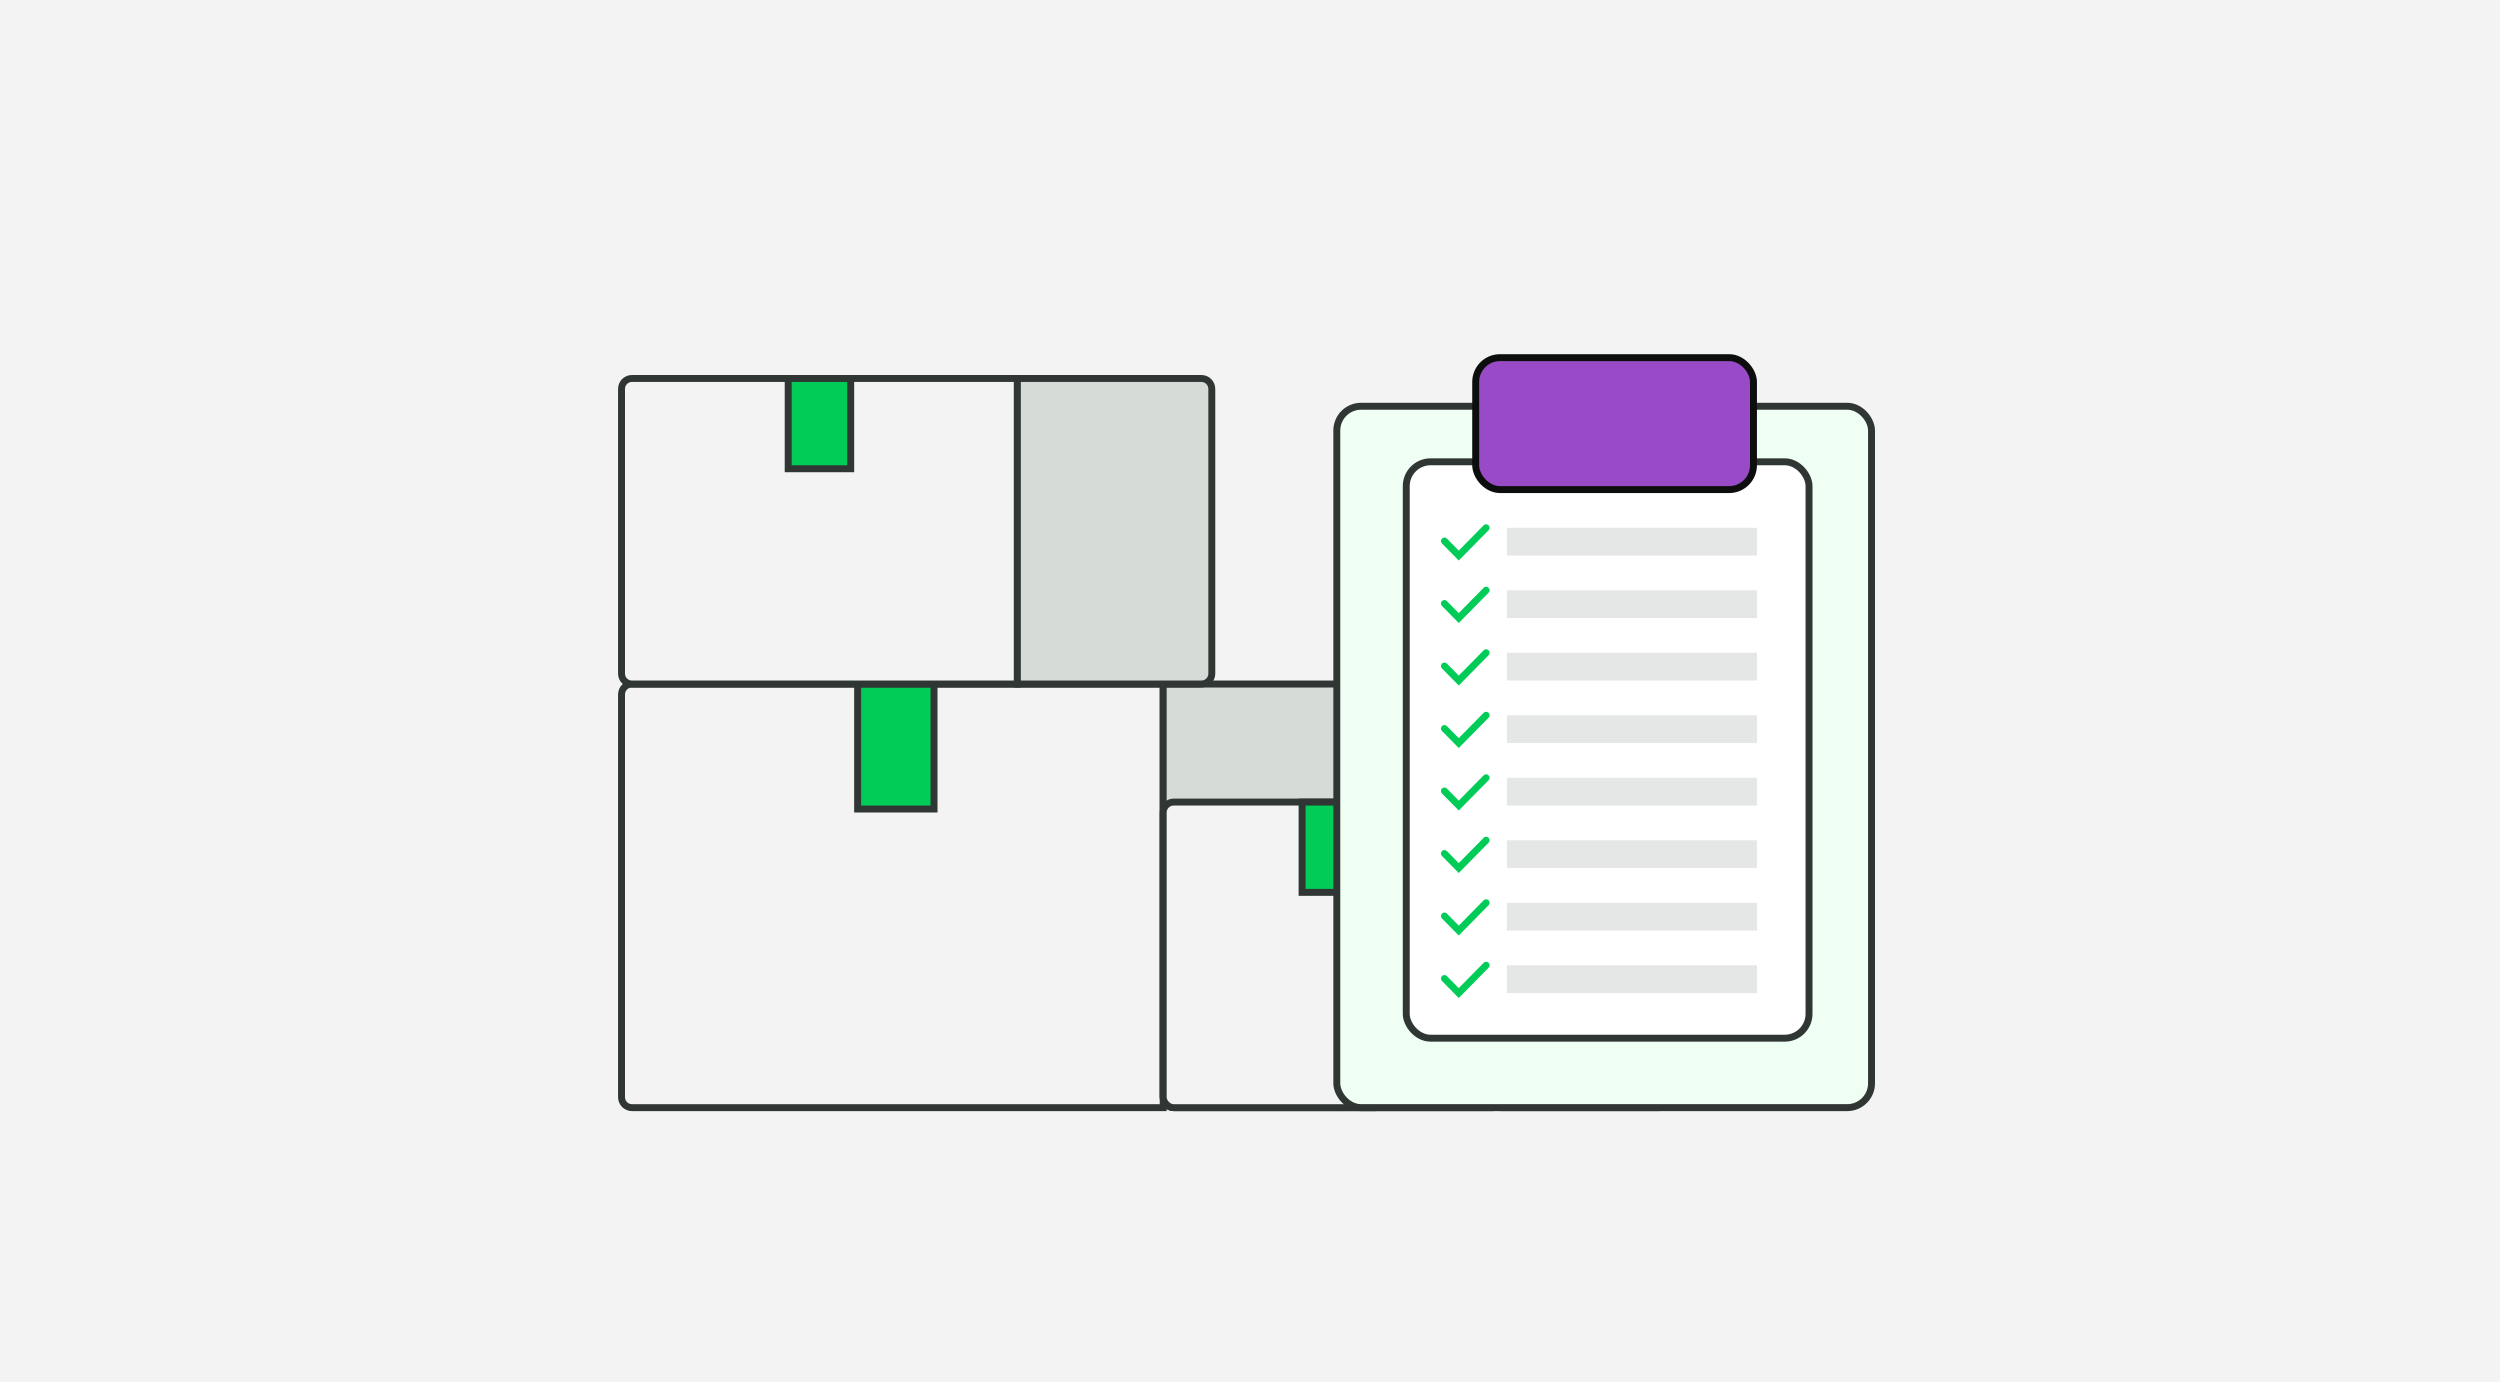 <svg width="360" height="199" viewBox="0 0 360 199" fill="none" xmlns="http://www.w3.org/2000/svg">
<rect width="360" height="199" fill="#F2F3F2"/>
<path d="M91 98.5H167.5V159.5H91C90.172 159.5 89.5 158.828 89.5 158V100C89.5 99.172 90.172 98.5 91 98.5Z" fill="#F2F3F2" stroke="#303633"/>
<rect x="123.5" y="98.5" width="11" height="18" fill="#00CC57" stroke="#303633"/>
<path d="M198 98.5H167.5V158C167.5 158.828 168.172 159.5 169 159.5H198C198.828 159.5 199.5 158.828 199.5 158V100C199.5 99.172 198.828 98.5 198 98.5Z" fill="#D7DBD8" stroke="#303633"/>
<rect x="167.5" y="115.5" width="49" height="44" rx="1.5" fill="#F2F3F2" stroke="#303633"/>
<path d="M91 54.5H146.5V98.5H91C90.172 98.5 89.5 97.828 89.5 97V56C89.5 55.172 90.172 54.5 91 54.5Z" fill="#F2F3F2" stroke="#303633"/>
<rect x="187.5" y="115.5" width="9" height="13" fill="#00CC57" stroke="#303633"/>
<rect x="113.5" y="54.5" width="9" height="13" fill="#00CC57" stroke="#303633"/>
<rect x="-0.5" y="0.5" width="22" height="44" transform="matrix(-1 0 0 1 238 115)" fill="#D7DBD8" stroke="#303633"/>
<path d="M173 54.5H146.5V98.5H173C173.828 98.5 174.5 97.828 174.5 97V56C174.5 55.172 173.828 54.5 173 54.5Z" fill="#D7DBD8" stroke="#303633"/>
<rect x="192.5" y="58.5" width="77" height="101" rx="3.5" fill="#EFFFF4" stroke="#303633"/>
<rect x="202.5" y="66.5" width="58" height="83" rx="3.5" fill="white" stroke="#303633"/>
<rect x="212.5" y="51.5" width="40" height="19" rx="3.5" fill="#994BC7" stroke="#0C0E0D"/>
<rect x="217" y="85" width="36" height="4" fill="#E4E7E5"/>
<rect x="217" y="76" width="36" height="4" fill="#E4E7E5"/>
<rect x="217" y="94" width="36" height="4" fill="#E4E7E5"/>
<rect x="217" y="103" width="36" height="4" fill="#E4E7E5"/>
<rect x="217" y="112" width="36" height="4" fill="#E4E7E5"/>
<rect x="217" y="121" width="36" height="4" fill="#E4E7E5"/>
<rect x="217" y="130" width="36" height="4" fill="#E4E7E5"/>
<rect x="217" y="139" width="36" height="4" fill="#E4E7E5"/>
<path d="M208 77.909L210.06 80L214 76" stroke="#00CC57" stroke-linecap="round"/>
<path d="M208 86.909L210.06 89L214 85" stroke="#00CC57" stroke-linecap="round"/>
<path d="M208 95.909L210.06 98L214 94" stroke="#00CC57" stroke-linecap="round"/>
<path d="M208 104.909L210.06 107L214 103" stroke="#00CC57" stroke-linecap="round"/>
<path d="M208 113.909L210.06 116L214 112" stroke="#00CC57" stroke-linecap="round"/>
<path d="M208 122.909L210.06 125L214 121" stroke="#00CC57" stroke-linecap="round"/>
<path d="M208 131.909L210.06 134L214 130" stroke="#00CC57" stroke-linecap="round"/>
<path d="M208 140.909L210.06 143L214 139" stroke="#00CC57" stroke-linecap="round"/>
</svg>
